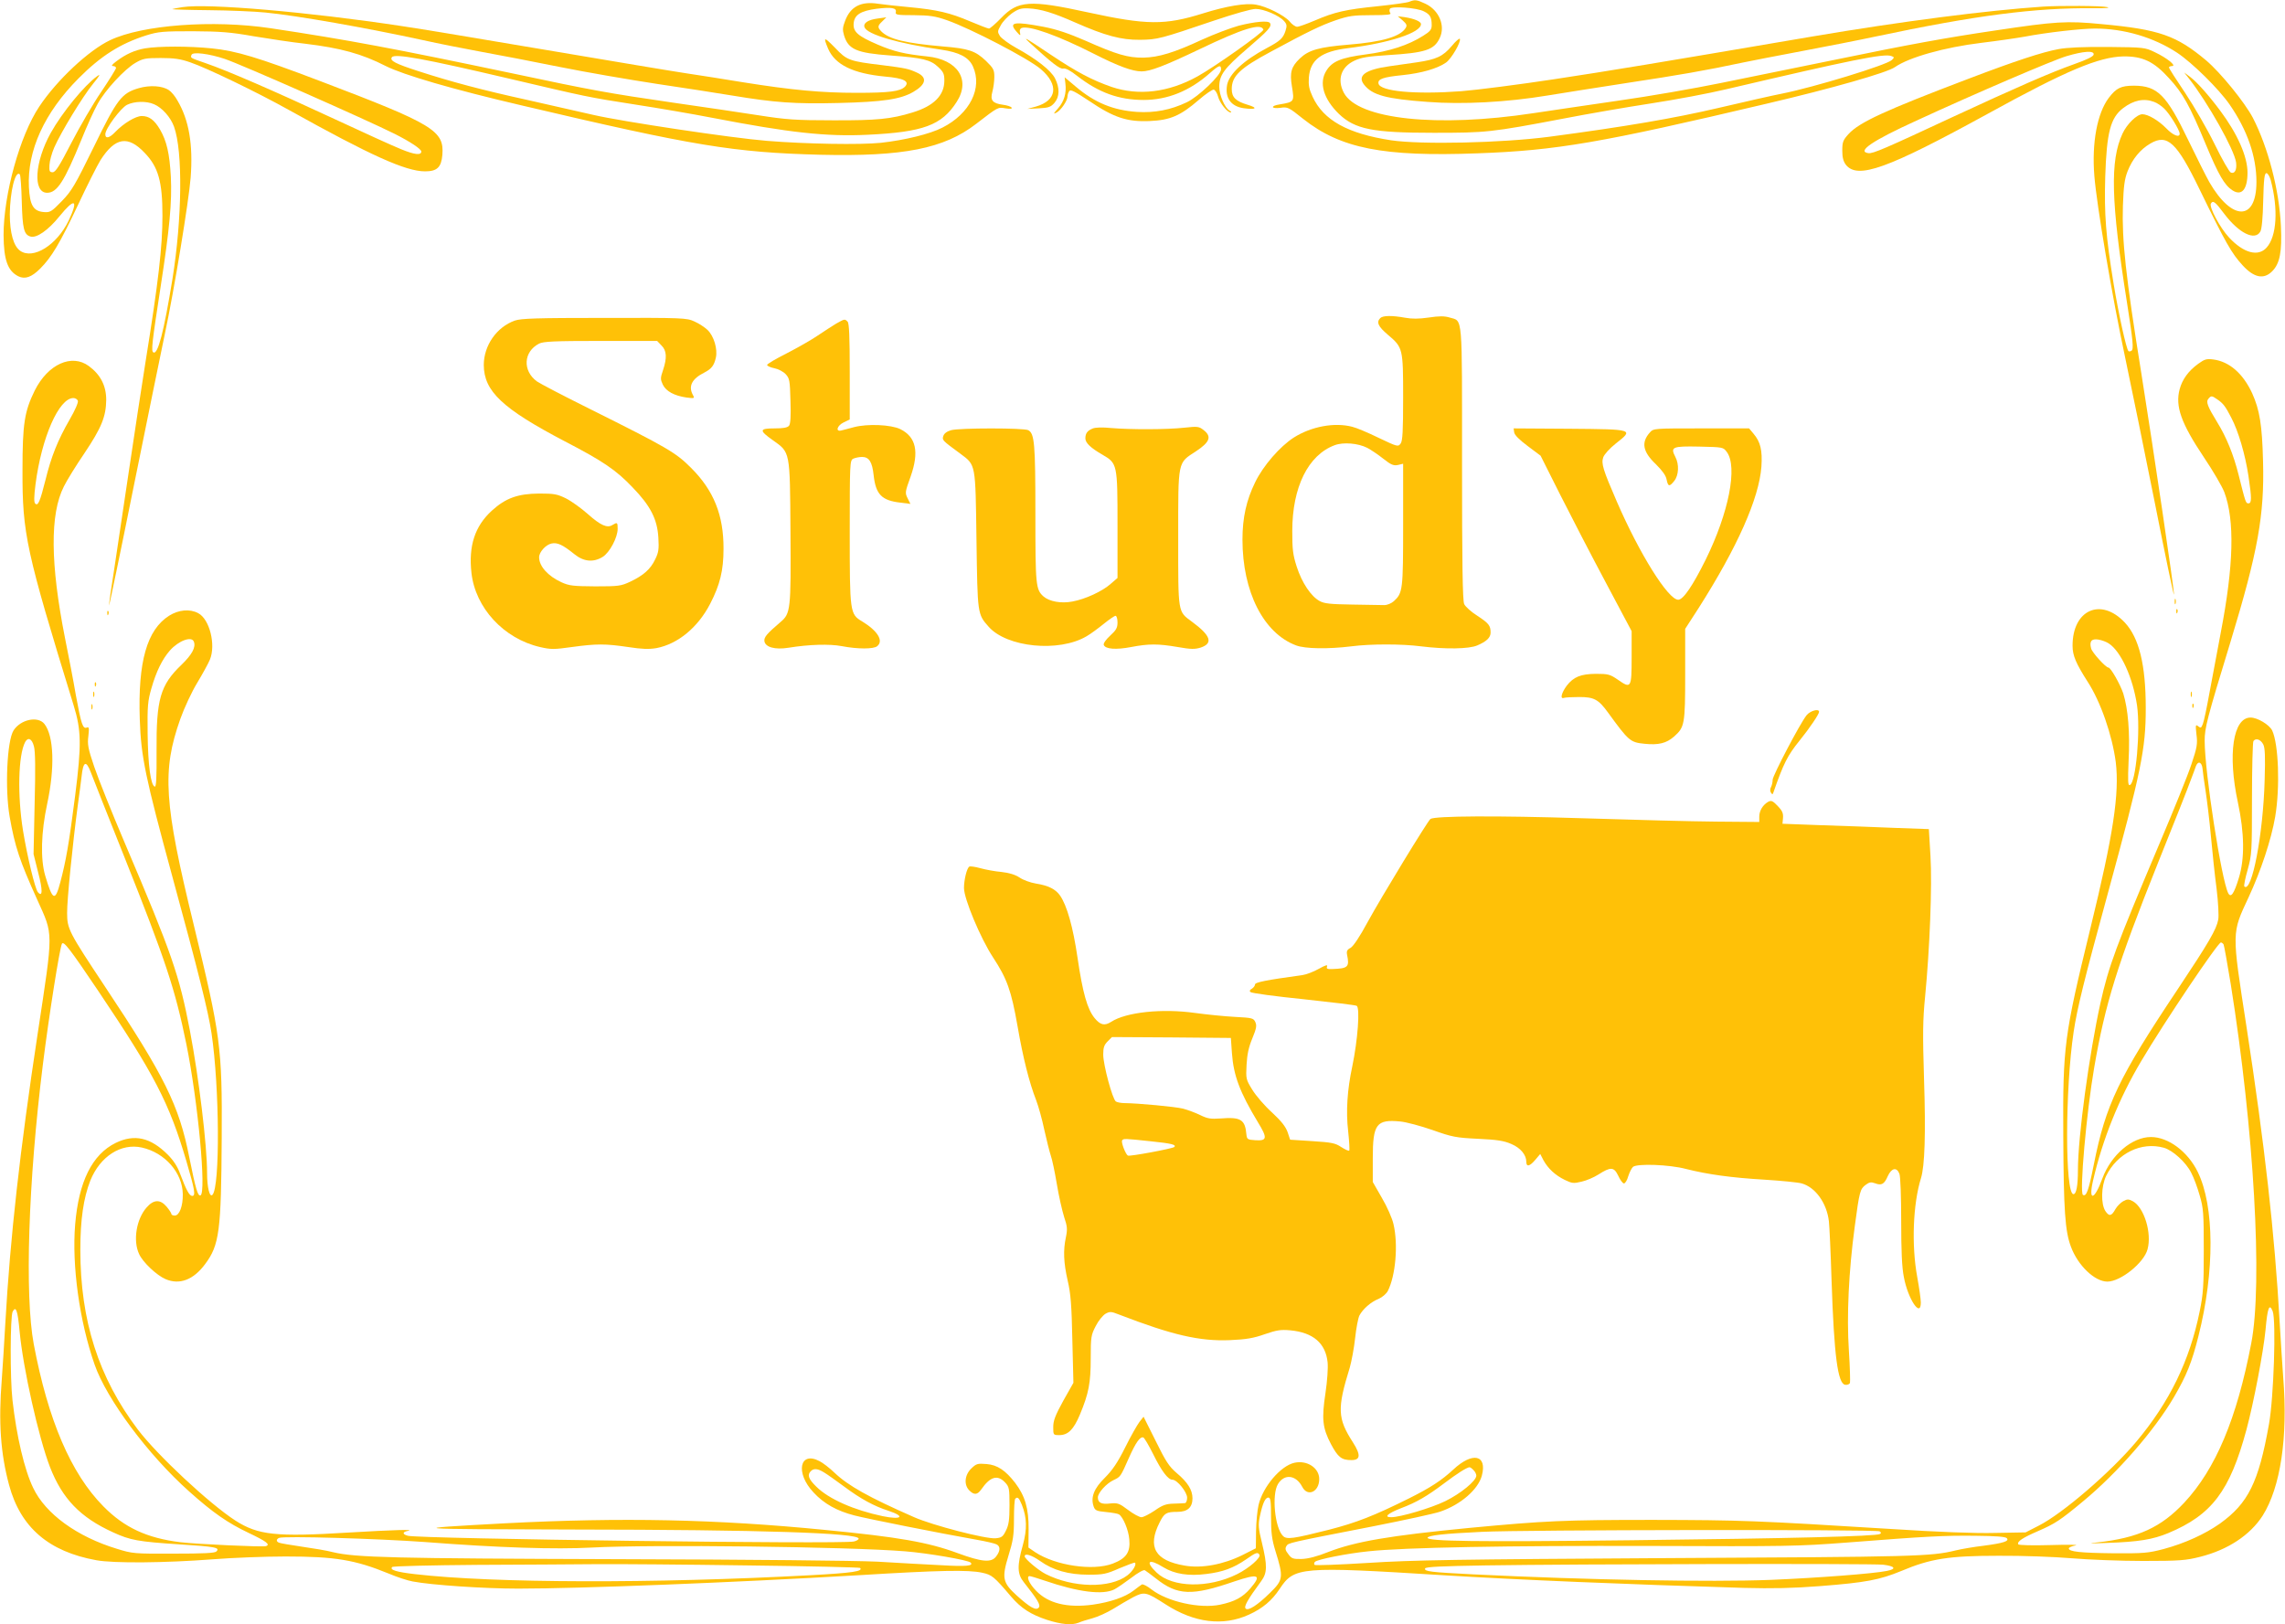 <?xml version="1.0" standalone="no"?>
<!DOCTYPE svg PUBLIC "-//W3C//DTD SVG 20010904//EN"
 "http://www.w3.org/TR/2001/REC-SVG-20010904/DTD/svg10.dtd">
<svg version="1.0" xmlns="http://www.w3.org/2000/svg"
 width="1280pt" height="910pt" viewBox="0 0 1280 910"
 preserveAspectRatio="xMidYMid meet">
<g transform="translate(0,910) scale(0.1,-0.1)"
fill="#ffc107" stroke="none">
<path d="M7894 9090 c-12 -5 -92 -16 -177 -25 -179 -18 -240 -32 -352 -80 -45
-19 -89 -35 -99 -35 -9 0 -29 13 -42 30 -29 34 -131 85 -189 94 -58 10 -165
-8 -296 -49 -214 -67 -315 -66 -646 6 -325 71 -391 66 -485 -32 -31 -32 -62
-59 -68 -59 -6 0 -53 18 -105 40 -115 49 -184 65 -342 80 -67 6 -146 15 -174
19 -95 15 -155 -15 -185 -96 -14 -36 -15 -50 -6 -81 24 -79 70 -99 262 -113
178 -13 223 -24 265 -64 30 -28 35 -39 35 -77 0 -82 -59 -142 -178 -178 -120
-37 -198 -45 -447 -44 -209 0 -262 4 -415 28 -96 15 -312 47 -480 71 -358 52
-453 69 -900 164 -657 138 -916 187 -1355 253 -322 48 -717 19 -898 -67 -119
-56 -298 -223 -397 -372 -109 -163 -200 -493 -200 -720 1 -139 23 -201 83
-231 37 -18 74 -5 122 43 64 64 110 141 212 357 51 109 108 222 126 251 82
128 154 140 248 40 76 -79 99 -161 99 -351 0 -174 -22 -367 -96 -827 -19 -121
-60 -386 -90 -590 -30 -203 -68 -456 -84 -562 -17 -106 -30 -198 -29 -205 0
-7 63 293 138 667 76 374 154 758 174 852 53 248 135 749 145 878 14 185 -9
322 -74 432 -13 24 -35 50 -48 58 -37 25 -107 29 -169 11 -96 -28 -121 -61
-252 -330 -106 -216 -123 -245 -179 -303 -58 -60 -66 -64 -101 -61 -58 5 -78
38 -83 140 -10 205 87 417 278 609 124 125 234 195 380 241 68 21 93 23 260
23 154 -1 211 -5 340 -28 85 -14 216 -34 290 -42 198 -24 316 -56 451 -125
100 -50 373 -130 763 -221 968 -228 1186 -263 1671 -276 465 -11 693 34 873
173 126 97 121 94 165 87 26 -4 38 -3 34 4 -4 6 -25 13 -48 16 -60 8 -73 25
-60 73 6 22 11 59 11 83 0 40 -5 49 -47 90 -59 56 -96 69 -243 81 -207 18
-299 40 -343 84 -22 23 -22 31 6 57 l22 22 -50 -7 c-53 -7 -81 -26 -72 -49 15
-40 188 -91 428 -125 103 -15 156 -43 179 -94 55 -121 -17 -265 -171 -343 -70
-36 -210 -70 -344 -85 -116 -12 -418 -7 -640 11 -198 16 -809 108 -970 145
-82 19 -251 57 -375 85 -246 54 -420 100 -605 160 -130 42 -163 59 -150 78 14
23 182 -8 655 -119 434 -102 445 -105 710 -146 124 -19 317 -52 430 -74 436
-84 638 -106 870 -95 312 15 415 53 499 184 80 124 6 238 -166 255 -125 13
-185 27 -276 66 -112 48 -139 72 -135 119 4 48 39 70 129 82 83 10 113 5 107
-19 -4 -15 8 -17 101 -17 89 -1 119 -5 185 -28 134 -47 457 -215 526 -274 103
-88 91 -176 -27 -210 l-48 -13 64 3 c55 3 67 7 88 31 29 34 30 83 3 137 -23
45 -105 109 -218 171 -40 22 -80 52 -90 65 -15 24 -15 28 4 61 10 20 39 50 62
67 36 25 52 30 94 28 67 -3 139 -25 261 -79 168 -74 258 -98 362 -97 100 1
116 6 414 107 116 39 211 66 235 66 46 0 132 -37 159 -68 16 -18 17 -26 8 -55
-14 -42 -29 -56 -106 -97 -128 -68 -209 -144 -221 -205 -13 -72 20 -120 91
-131 71 -10 85 1 24 19 -67 20 -89 42 -89 88 0 73 46 117 222 211 205 111 280
147 362 175 71 24 96 28 198 28 90 0 114 3 106 12 -5 7 -6 17 -2 24 10 16 152
6 191 -15 34 -17 43 -33 43 -77 0 -24 -8 -35 -47 -59 -83 -53 -190 -88 -323
-105 -138 -18 -188 -39 -220 -91 -43 -68 -16 -158 70 -242 90 -86 189 -106
530 -106 294 0 320 2 730 80 129 25 348 63 485 84 138 21 329 57 425 80 696
163 885 202 925 186 17 -6 17 -8 3 -22 -28 -28 -436 -153 -618 -189 -47 -9
-206 -45 -355 -80 -249 -58 -517 -104 -945 -161 -267 -35 -716 -45 -887 -20
-243 37 -379 112 -440 244 -20 43 -24 65 -21 108 8 100 71 146 218 164 234 29
410 87 410 135 0 15 -39 31 -92 39 l-38 5 28 -24 c22 -20 25 -27 16 -42 -30
-48 -131 -78 -318 -93 -168 -14 -225 -30 -275 -78 -48 -46 -57 -78 -44 -156
14 -86 14 -87 -69 -101 -53 -8 -48 -26 5 -19 40 6 46 3 127 -62 210 -166 448
-213 977 -193 443 16 691 59 1619 278 363 85 676 174 719 205 79 55 278 111
484 136 91 11 201 27 245 35 122 23 313 45 392 45 162 0 328 -49 459 -135 85
-56 235 -204 295 -291 99 -143 150 -291 150 -433 0 -221 -137 -221 -264 -1
-17 30 -70 136 -118 235 -122 254 -172 304 -303 305 -74 0 -100 -13 -142 -68
-65 -86 -96 -252 -81 -437 13 -164 100 -679 173 -1020 35 -165 110 -533 167
-818 56 -284 104 -513 106 -508 4 11 -116 821 -183 1241 -88 546 -109 744
-103 937 4 110 9 149 26 193 27 69 71 123 128 156 95 56 148 6 275 -256 146
-300 180 -360 243 -428 63 -68 117 -79 164 -32 43 43 56 108 49 254 -9 201
-72 441 -157 606 -46 87 -180 252 -261 321 -167 140 -262 174 -587 204 -196
19 -257 15 -597 -36 -277 -41 -475 -77 -902 -165 -202 -41 -487 -99 -633 -129
-146 -30 -404 -75 -575 -99 -170 -25 -384 -56 -475 -70 -539 -82 -983 -35
-1062 114 -39 74 -16 145 59 180 38 18 76 24 184 31 213 13 263 29 294 96 33
69 -4 156 -80 192 -49 23 -59 24 -91 11z m4173 -561 c15 -5 41 -22 56 -37 30
-28 87 -121 87 -141 0 -24 -38 -9 -75 30 -43 44 -102 79 -134 79 -30 0 -86
-54 -111 -108 -71 -151 -65 -381 24 -942 35 -222 39 -267 26 -275 -6 -4 -14
-5 -17 -2 -12 12 -55 207 -83 377 -44 268 -53 389 -47 600 8 247 29 330 100
384 59 45 117 57 174 35z m-11204 -13 c45 -19 93 -73 112 -126 50 -140 45
-515 -9 -853 -48 -296 -82 -427 -107 -411 -13 7 -8 51 41 369 50 323 64 473
57 615 -7 129 -23 200 -61 265 -32 54 -61 75 -102 75 -34 0 -102 -41 -148 -89
-33 -35 -56 -40 -56 -13 0 31 86 147 122 165 41 20 108 22 151 3z m-741 -546
c4 -151 12 -184 48 -195 34 -11 100 35 163 113 86 106 108 96 52 -23 -66 -138
-199 -221 -272 -170 -37 26 -58 100 -58 205 1 126 31 249 56 223 4 -4 9 -73
11 -153z m12598 121 c43 -162 34 -315 -23 -378 -47 -53 -129 -31 -210 56 -50
53 -114 172 -102 191 12 19 24 10 74 -57 83 -110 173 -154 203 -100 8 14 14
78 16 175 3 119 7 152 18 152 7 0 18 -18 24 -39z"/>
<path d="M1022 9060 c-29 -4 -55 -10 -57 -11 -2 -2 90 -5 203 -6 114 -1 257
-7 317 -13 177 -17 568 -86 885 -155 85 -19 232 -48 325 -65 94 -17 292 -55
440 -85 149 -30 394 -72 545 -95 151 -22 340 -52 420 -65 241 -40 352 -48 598
-42 250 6 347 21 418 62 72 42 80 81 21 108 -48 22 -62 25 -195 42 -184 22
-198 27 -264 97 -63 64 -68 64 -39 -5 39 -90 140 -139 319 -156 105 -9 140
-27 111 -57 -27 -26 -86 -34 -269 -34 -197 0 -362 15 -637 59 -103 17 -249 40
-323 51 -74 11 -425 70 -780 130 -355 60 -719 121 -810 134 -521 79 -1087 128
-1228 106z"/>
<path d="M11445 9063 c-313 -21 -795 -83 -1290 -167 -904 -154 -1127 -191
-1450 -240 -198 -30 -432 -60 -520 -67 -257 -19 -455 -1 -463 43 -5 25 25 36
134 47 107 11 197 37 245 71 30 22 83 113 77 132 -2 6 -23 -12 -46 -40 -49
-58 -86 -75 -194 -91 -43 -6 -112 -16 -154 -22 -136 -19 -182 -53 -143 -103
46 -59 123 -80 357 -97 196 -15 442 -2 671 36 85 14 288 46 450 71 284 43 435
69 641 113 52 11 203 40 335 65 132 25 317 61 410 81 562 119 894 162 1225
159 65 -1 93 2 75 6 -30 8 -263 9 -360 3z"/>
<path d="M6939 8956 c-47 -13 -139 -48 -205 -78 -157 -73 -243 -99 -329 -101
-87 -1 -151 18 -322 94 -97 42 -161 64 -238 79 -165 31 -197 26 -151 -27 21
-24 24 -25 20 -7 -4 13 0 23 8 27 42 16 205 -42 409 -146 134 -68 213 -97 264
-97 48 0 129 31 324 124 244 117 346 148 358 110 4 -13 -273 -209 -369 -262
-162 -90 -330 -110 -481 -59 -109 38 -193 82 -337 178 -154 103 -164 109 -119
67 119 -109 167 -147 185 -142 13 3 40 -11 79 -42 120 -93 233 -134 371 -134
134 0 258 50 371 150 51 45 63 49 63 21 0 -32 -128 -154 -192 -184 -90 -43
-180 -60 -278 -54 -134 9 -238 52 -343 141 l-63 53 4 -34 c7 -55 -7 -101 -41
-140 -27 -30 -28 -34 -9 -24 25 13 62 67 62 91 0 8 4 21 9 29 7 12 30 0 113
-55 137 -93 213 -118 340 -112 114 5 171 30 273 118 38 33 76 59 84 58 8 -2
19 -19 24 -38 9 -36 52 -90 71 -90 6 0 3 5 -7 11 -26 15 -57 86 -57 132 0 67
27 103 156 214 120 103 140 125 128 144 -9 15 -84 8 -175 -15z"/>
<path d="M812 8829 c-57 -10 -107 -32 -161 -73 -24 -18 -29 -26 -18 -26 9 0
17 -5 17 -11 0 -5 -37 -65 -82 -132 -46 -67 -121 -196 -168 -287 -67 -130 -89
-165 -105 -165 -17 0 -20 6 -18 40 1 23 13 67 27 99 39 88 158 283 216 355 40
49 45 59 24 44 -71 -51 -195 -202 -260 -318 -90 -163 -101 -335 -20 -335 56 0
96 63 191 295 31 77 72 168 92 203 42 77 150 194 212 230 41 24 56 27 141 27
74 0 111 -5 165 -24 92 -31 374 -167 555 -268 456 -254 653 -343 761 -343 67
0 91 22 97 92 11 136 -48 172 -685 414 -350 133 -469 169 -607 183 -126 13
-297 13 -374 0z m447 -59 c90 -30 790 -339 954 -421 85 -43 147 -84 147 -98 0
-22 -38 -18 -113 13 -45 18 -214 95 -375 170 -333 155 -600 271 -717 311 -92
32 -89 30 -82 48 7 18 99 6 186 -23z"/>
<path d="M11532 8825 c-92 -17 -239 -65 -507 -167 -466 -177 -610 -243 -670
-309 -31 -34 -35 -45 -35 -93 0 -39 6 -60 20 -79 66 -83 232 -23 794 285 441
243 623 319 761 322 107 1 170 -28 255 -122 78 -84 116 -153 206 -370 72 -173
105 -229 149 -258 52 -34 85 4 85 99 0 90 -56 217 -153 347 -64 86 -129 159
-167 188 l-35 26 27 -34 c105 -134 254 -398 264 -470 5 -41 -7 -65 -29 -57 -9
3 -50 75 -91 159 -41 84 -116 213 -165 287 -50 74 -91 138 -91 143 0 4 8 8 18
8 26 1 -30 46 -98 78 -54 26 -60 27 -260 29 -138 1 -229 -3 -278 -12z m196
-31 c-2 -11 -40 -29 -108 -53 -135 -48 -325 -131 -685 -298 -373 -174 -444
-205 -469 -201 -66 9 21 69 269 182 336 155 766 339 840 361 97 29 158 33 153
9z"/>
<path d="M7732 7318 c-23 -23 -12 -47 42 -93 85 -72 86 -76 86 -352 0 -189 -3
-243 -14 -258 -14 -19 -18 -18 -123 32 -59 29 -126 57 -148 62 -99 26 -229 2
-327 -60 -78 -50 -172 -158 -217 -251 -49 -100 -71 -198 -71 -321 0 -292 118
-525 301 -593 51 -19 179 -21 309 -5 108 14 282 14 390 0 137 -17 269 -15 315
5 52 22 75 44 75 72 0 39 -10 52 -74 94 -35 22 -68 52 -74 66 -9 18 -12 233
-12 787 0 849 5 796 -69 818 -30 9 -58 9 -118 0 -55 -8 -94 -8 -132 -1 -72 13
-124 13 -139 -2z m-73 -727 c21 -11 61 -38 90 -61 43 -34 57 -40 82 -35 l29 7
0 -342 c0 -366 -2 -382 -52 -428 -15 -13 -37 -22 -54 -22 -16 0 -96 2 -179 3
-122 2 -156 5 -183 20 -48 26 -99 102 -128 192 -22 68 -25 98 -25 200 0 246
89 426 238 481 48 18 131 11 182 -15z"/>
<path d="M2884 7304 c-102 -36 -174 -140 -174 -249 1 -147 104 -244 453 -427
216 -112 289 -162 381 -259 100 -103 138 -178 144 -281 4 -65 1 -84 -18 -122
-26 -55 -66 -90 -140 -125 -51 -24 -65 -26 -195 -26 -124 1 -146 3 -190 23
-76 35 -125 90 -125 140 0 29 37 70 69 77 33 7 62 -6 129 -60 52 -42 106 -47
158 -15 39 24 84 109 84 157 0 37 -2 38 -29 22 -29 -19 -66 -3 -138 61 -37 33
-93 73 -123 88 -49 24 -66 27 -150 27 -119 -1 -187 -25 -265 -96 -95 -87 -131
-197 -114 -349 22 -196 181 -368 384 -415 61 -14 78 -14 178 0 139 19 187 19
316 0 78 -12 116 -13 158 -6 120 23 232 115 301 248 55 106 75 187 75 308 1
189 -55 328 -183 455 -85 85 -131 112 -568 330 -145 72 -277 141 -294 153 -82
60 -76 167 12 212 24 12 86 15 345 15 l316 0 24 -25 c30 -29 32 -70 9 -139
-15 -44 -15 -51 -1 -81 18 -37 64 -62 132 -72 46 -6 47 -5 36 15 -26 49 -5 90
65 125 40 21 54 39 64 83 11 48 -11 122 -47 156 -16 15 -48 36 -73 47 -43 20
-63 21 -505 20 -377 0 -467 -3 -501 -15z"/>
<path d="M4684 7287 c-22 -13 -69 -44 -105 -68 -35 -24 -113 -68 -173 -99 -60
-30 -109 -59 -109 -65 1 -5 19 -14 41 -18 21 -4 50 -19 63 -33 22 -24 24 -35
27 -150 3 -87 0 -129 -8 -139 -9 -11 -33 -15 -81 -15 -86 0 -88 -11 -10 -66
98 -70 96 -56 99 -511 3 -440 1 -460 -56 -508 -77 -66 -93 -85 -90 -107 5 -34
60 -49 134 -37 118 19 231 22 300 9 88 -17 179 -17 198 0 37 30 2 86 -85 139
-68 40 -69 50 -69 501 0 385 1 400 19 410 11 5 33 10 50 10 39 0 57 -27 65
-103 12 -107 45 -141 150 -153 l56 -7 -16 32 c-15 30 -14 35 17 121 49 139 31
222 -58 266 -52 25 -182 31 -259 11 -32 -9 -65 -17 -73 -19 -32 -7 -21 28 14
45 l35 17 0 268 c0 195 -3 271 -12 280 -16 16 -16 16 -64 -11z"/>
<path d="M12314 7062 c-55 -40 -89 -87 -104 -142 -26 -96 8 -191 135 -381 52
-77 103 -165 115 -196 59 -159 53 -409 -20 -788 -21 -110 -50 -264 -64 -341
-14 -78 -30 -154 -36 -169 -9 -24 -12 -25 -26 -14 -15 12 -16 8 -10 -46 7 -53
3 -73 -28 -166 -19 -59 -99 -256 -177 -440 -249 -589 -286 -689 -333 -899 -63
-287 -126 -749 -126 -935 0 -89 -9 -135 -25 -135 -48 0 -47 590 1 909 20 133
59 291 190 770 189 693 214 814 214 1044 0 242 -37 393 -117 479 -134 143
-294 72 -293 -131 0 -54 20 -99 83 -198 74 -113 139 -301 159 -453 21 -175
-13 -403 -142 -930 -147 -603 -155 -661 -152 -1164 2 -418 10 -534 43 -621 39
-105 133 -195 204 -195 74 0 205 105 225 181 25 91 -19 234 -82 269 -25 13
-31 13 -55 0 -14 -8 -34 -28 -43 -44 -22 -40 -35 -42 -56 -11 -26 40 -24 138
4 197 62 127 197 193 323 158 50 -14 125 -82 154 -141 14 -26 35 -83 47 -126
21 -71 23 -99 23 -308 0 -199 -3 -245 -23 -342 -56 -276 -168 -507 -356 -731
-142 -169 -411 -401 -545 -469 l-74 -38 -171 -3 c-110 -3 -317 5 -581 22 -760
47 -839 50 -1335 51 -501 0 -606 -5 -1030 -45 -445 -43 -638 -76 -790 -135
-62 -25 -113 -38 -149 -39 -47 -1 -56 2 -74 27 -17 21 -19 32 -11 45 12 19 4
17 491 112 172 34 338 70 370 81 115 39 213 124 234 202 31 117 -52 135 -160
34 -66 -61 -127 -101 -249 -162 -195 -97 -295 -136 -447 -175 -202 -51 -237
-56 -258 -35 -46 45 -64 233 -28 291 36 59 101 51 136 -16 30 -58 95 -28 95
44 0 62 -68 107 -139 91 -77 -17 -177 -134 -201 -237 -7 -29 -13 -95 -14 -147
l-1 -95 -75 -38 c-107 -53 -229 -76 -324 -59 -166 28 -210 104 -140 242 26 52
37 59 100 59 56 0 84 25 84 76 0 47 -27 90 -89 142 -42 36 -61 65 -117 179
l-68 136 -23 -29 c-12 -16 -49 -80 -80 -143 -43 -86 -72 -128 -114 -170 -61
-60 -80 -109 -63 -160 8 -23 16 -27 70 -32 33 -3 66 -9 72 -13 23 -14 54 -88
58 -140 7 -72 -17 -107 -93 -136 -111 -42 -320 -11 -434 64 l-38 26 1 102 c1
117 -20 187 -75 260 -55 71 -100 101 -161 106 -51 4 -57 2 -86 -26 -37 -37
-41 -91 -10 -122 27 -27 45 -25 67 6 50 72 91 84 134 38 22 -24 24 -33 24
-127 0 -82 -4 -110 -20 -142 -17 -35 -25 -40 -58 -43 -55 -5 -354 73 -456 118
-255 112 -369 176 -446 249 -28 27 -66 56 -84 65 -112 59 -137 -66 -34 -175
59 -64 132 -104 229 -129 73 -19 480 -100 684 -136 52 -9 103 -21 112 -26 23
-11 22 -37 -2 -68 -27 -36 -80 -31 -216 19 -165 61 -331 90 -744 130 -609 60
-1136 71 -1790 37 -577 -31 -551 -33 390 -35 1042 -1 1590 -19 1590 -51 0 -5
-12 -13 -27 -16 -62 -16 -2429 15 -2498 32 -31 8 -32 21 -2 27 50 10 -81 6
-332 -9 -407 -25 -505 -14 -632 67 -147 95 -437 366 -546 509 -221 292 -323
611 -323 1009 0 169 18 290 56 387 55 136 172 211 289 185 129 -29 227 -141
229 -261 1 -67 -19 -120 -45 -120 -11 0 -19 4 -19 9 0 5 -12 23 -26 40 -36 43
-73 42 -113 -4 -57 -65 -77 -185 -42 -260 20 -46 99 -120 148 -141 79 -34 157
-4 222 84 80 107 90 184 93 708 3 508 -6 572 -157 1194 -167 684 -178 861 -75
1152 22 62 65 154 95 203 30 50 62 108 71 130 34 83 -2 227 -66 260 -47 25
-109 19 -162 -14 -125 -79 -176 -258 -165 -581 7 -211 31 -324 183 -883 146
-535 201 -755 219 -876 45 -304 48 -861 5 -905 -16 -16 -30 42 -30 123 0 155
-46 533 -96 796 -60 314 -101 432 -364 1050 -73 171 -150 364 -172 429 -35
103 -39 126 -33 172 5 46 4 53 -9 48 -22 -9 -31 18 -61 181 -14 83 -42 227
-61 321 -82 415 -85 694 -6 849 16 33 68 117 115 186 96 143 121 206 122 299
0 79 -32 141 -97 189 -96 71 -229 11 -303 -136 -58 -118 -69 -186 -69 -448 -1
-356 20 -451 286 -1315 44 -143 45 -221 9 -507 -34 -267 -52 -369 -83 -485
-29 -111 -43 -105 -85 37 -27 94 -23 241 11 400 44 204 38 381 -15 449 -36 46
-133 26 -173 -36 -37 -58 -49 -329 -22 -483 30 -170 56 -247 154 -464 92 -205
92 -164 3 -752 -99 -650 -154 -1143 -181 -1619 -6 -107 -15 -250 -20 -318 -19
-238 -7 -415 41 -592 64 -237 222 -373 489 -421 99 -18 387 -15 649 5 112 9
296 16 410 16 279 0 391 -19 579 -96 45 -19 105 -39 134 -44 105 -20 398 -40
591 -40 350 0 1208 34 1906 75 459 28 614 31 693 14 55 -12 66 -21 163 -135
55 -64 109 -99 200 -129 81 -26 139 -31 177 -16 13 6 48 17 78 25 30 8 82 32
115 52 33 21 84 50 113 66 63 32 72 30 181 -40 161 -104 322 -124 467 -58 77
35 129 79 172 144 82 124 114 127 917 77 421 -26 1026 -51 1685 -71 157 -4
271 -2 425 10 257 20 335 35 456 85 164 69 266 85 544 85 136 1 314 -6 410
-14 94 -8 274 -15 400 -15 205 0 240 3 319 23 156 39 281 122 351 231 100 159
142 439 115 773 -5 68 -14 209 -20 313 -28 497 -84 990 -186 1655 -83 537 -83
519 12 723 69 148 127 323 149 451 28 166 19 408 -17 484 -16 32 -82 72 -121
72 -98 0 -129 -207 -71 -475 37 -173 39 -316 5 -425 -27 -88 -44 -112 -59 -84
-38 74 -132 679 -132 854 0 72 12 120 145 555 154 507 190 709 182 1010 -5
204 -19 289 -61 382 -51 110 -127 177 -217 189 -38 5 -49 2 -85 -24z m106
-199 c34 -23 46 -39 79 -103 40 -76 78 -206 96 -325 19 -127 19 -155 0 -155
-15 0 -16 5 -55 160 -28 112 -68 211 -120 295 -54 88 -64 114 -49 131 15 18
19 18 49 -3z m-11984 -8 c4 -9 -16 -54 -45 -104 -68 -118 -104 -209 -136 -339
-31 -123 -42 -149 -58 -133 -7 7 -7 38 2 108 34 262 131 483 212 483 11 0 22
-7 25 -15z m650 -1350 c12 -31 -10 -72 -70 -130 -118 -113 -141 -192 -139
-483 1 -151 -2 -202 -10 -199 -23 7 -38 122 -40 297 -2 155 1 184 21 253 27
95 61 164 104 213 49 55 122 82 134 49z m10727 -10 c68 -44 135 -192 158 -346
20 -141 -6 -436 -40 -447 -11 -4 -12 19 -7 139 8 154 -3 287 -30 374 -17 51
-70 145 -83 145 -15 0 -92 85 -97 107 -11 40 2 56 40 50 19 -3 46 -13 59 -22z
m-11623 -576 c8 -27 9 -129 4 -322 l-6 -282 26 -104 c26 -98 25 -141 -2 -109
-16 20 -59 198 -83 344 -32 198 -27 423 12 497 16 29 38 19 49 -24z m12488 11
c10 -19 12 -66 8 -200 -8 -303 -72 -637 -114 -596 -3 4 5 46 19 94 23 84 24
99 24 397 0 171 4 316 8 323 13 19 40 10 55 -18z m-340 -136 c1 -16 9 -72 17
-124 8 -52 22 -167 30 -255 8 -88 22 -221 32 -296 9 -74 13 -152 9 -171 -10
-55 -54 -130 -225 -387 -334 -500 -405 -649 -472 -985 -29 -147 -42 -182 -61
-170 -20 13 20 463 63 712 62 360 129 576 358 1149 89 221 171 428 182 460 12
32 26 68 30 81 12 31 33 23 37 -14z m-11830 -19 c8 -22 93 -236 189 -477 231
-580 284 -739 347 -1048 65 -320 113 -835 79 -847 -15 -5 -27 36 -63 215 -57
289 -138 453 -472 955 -203 306 -212 323 -212 412 -1 70 31 389 60 605 9 63
18 135 21 160 9 85 25 92 51 25z m40 -1223 c318 -473 400 -631 496 -957 47
-160 53 -195 33 -195 -16 0 -33 31 -68 124 -14 40 -38 76 -69 107 -97 97 -187
117 -292 66 -132 -65 -207 -217 -227 -457 -19 -230 24 -542 109 -785 67 -193
300 -506 530 -711 133 -119 217 -177 333 -232 99 -47 123 -65 97 -74 -19 -6
-385 11 -480 22 -187 23 -314 82 -431 201 -182 184 -310 484 -390 909 -51 274
-31 906 51 1565 35 281 95 657 107 678 10 16 44 -28 201 -261z m11908 257 c3
-6 21 -106 40 -222 130 -815 180 -1677 115 -2012 -81 -424 -200 -705 -375
-893 -130 -139 -259 -198 -486 -223 -59 -6 -47 -7 54 -3 176 6 255 19 342 55
244 102 345 235 438 579 41 153 95 436 107 560 11 124 21 151 40 104 20 -52 6
-486 -21 -634 -58 -325 -116 -442 -275 -556 -84 -59 -196 -110 -314 -142 -88
-23 -111 -25 -281 -24 -186 2 -251 9 -251 27 0 6 17 13 38 17 21 4 -41 5 -139
2 -101 -3 -179 -1 -182 4 -9 15 24 37 110 74 96 42 123 59 254 168 190 157
398 395 508 583 71 122 100 194 137 341 92 364 90 729 -4 921 -56 114 -165
195 -262 195 -106 0 -223 -100 -272 -232 -45 -124 -80 -131 -52 -11 53 230
145 459 270 669 129 218 429 664 446 664 4 0 11 -5 15 -11z m-12346 -2169 c19
-204 106 -593 170 -759 69 -177 169 -282 354 -366 96 -44 140 -52 370 -67 204
-13 230 -18 208 -40 -9 -9 -72 -12 -240 -12 -220 -1 -230 0 -317 27 -224 68
-400 196 -469 341 -49 101 -93 288 -116 491 -14 122 -13 471 1 497 18 34 28 8
39 -112z m6350 -687 c47 -95 83 -143 108 -143 26 0 82 -69 82 -101 0 -16 -6
-30 -12 -30 -7 -1 -36 -2 -64 -3 -42 -1 -62 -8 -106 -39 -30 -20 -63 -37 -74
-37 -11 0 -45 18 -75 41 -49 37 -58 40 -100 36 -49 -6 -69 4 -69 34 0 25 47
78 88 97 39 19 38 16 87 127 37 83 61 117 79 112 6 -1 31 -44 56 -94z m1794
-89 c9 -8 16 -23 16 -31 0 -29 -88 -101 -174 -143 -80 -39 -252 -90 -303 -90
-43 0 -20 21 54 50 90 34 147 68 243 140 70 53 126 89 142 90 4 0 14 -7 22
-16z m-3638 -13 c17 -10 69 -47 115 -81 90 -67 165 -108 246 -134 97 -32 74
-52 -33 -30 -161 34 -302 96 -372 166 -43 42 -51 65 -30 86 17 17 38 15 74 -7z
m1108 -181 c29 -72 30 -138 6 -225 -33 -117 -32 -163 5 -209 76 -96 96 -128
84 -142 -15 -19 -50 1 -123 67 -80 73 -85 98 -47 223 26 84 31 114 31 206 0
58 3 110 7 113 13 14 21 6 37 -33z m1396 -69 c0 -88 5 -126 24 -188 47 -151
45 -164 -31 -238 -69 -68 -121 -101 -135 -87 -11 11 9 48 87 154 34 46 35 86
4 215 -20 80 -21 101 -12 146 16 75 30 107 48 107 12 0 15 -18 15 -109z m3409
-80 c9 -6 10 -11 2 -15 -21 -13 -510 -25 -1396 -35 -864 -10 -1142 -6 -1138
14 3 13 90 23 303 33 230 12 2211 14 2229 3z m712 -38 c17 -17 -17 -28 -131
-43 -52 -6 -122 -18 -155 -26 -139 -34 -227 -36 -1610 -43 -1183 -7 -1434 -11
-1682 -27 -161 -10 -296 -15 -299 -11 -4 4 -3 12 2 17 14 14 181 47 299 59
204 22 781 32 1575 30 769 -3 831 -2 1105 19 447 35 547 40 722 38 110 -1 166
-5 174 -13z m-8861 -22 c414 -32 730 -42 935 -31 333 18 1433 5 1755 -21 126
-10 353 -49 367 -63 19 -19 -26 -23 -162 -15 -82 4 -244 13 -360 20 -127 6
-705 12 -1465 14 -1248 4 -1457 9 -1584 39 -33 9 -112 22 -175 31 -62 9 -120
19 -127 22 -17 6 -18 19 -1 27 24 12 558 -4 817 -23z m4675 -71 c10 -16 -57
-75 -125 -109 -161 -80 -362 -76 -451 9 -67 64 -44 81 39 29 61 -37 140 -50
240 -37 91 11 151 33 221 81 57 40 66 43 76 27z m-1229 -35 c72 -52 160 -77
271 -77 83 0 99 3 174 36 46 19 85 34 87 31 10 -10 -13 -48 -43 -71 -97 -74
-305 -70 -458 8 -41 21 -117 85 -117 99 0 19 39 7 86 -26z m-1643 -25 c346 -4
631 -11 635 -14 18 -19 -41 -28 -279 -41 -876 -47 -1773 -45 -2214 6 -104 12
-144 24 -128 40 5 5 217 10 473 12 256 1 560 3 675 4 116 1 493 -2 838 -7z
m6366 4 c67 -8 77 -24 20 -35 -72 -15 -386 -39 -649 -50 -342 -13 -1015 -1
-1670 31 -235 12 -273 16 -267 33 3 9 92 13 338 17 520 8 2159 11 2228 4z
m-4074 -77 c121 -96 201 -99 439 -17 137 46 156 38 90 -39 -43 -50 -88 -74
-169 -91 -114 -24 -296 17 -384 85 -24 19 -49 32 -55 28 -6 -4 -27 -19 -46
-34 -48 -37 -131 -65 -229 -79 -142 -19 -249 7 -317 78 -40 41 -57 82 -36 82
5 0 42 -11 83 -25 190 -65 327 -82 392 -49 17 9 60 39 95 65 36 28 69 46 75
42 7 -4 35 -25 62 -46z"/>
<path d="M6120 6699 c-29 -12 -40 -27 -40 -55 0 -25 29 -53 95 -91 84 -49 85
-52 85 -394 l0 -297 -37 -32 c-48 -43 -144 -87 -216 -100 -63 -12 -128 0 -161
28 -44 39 -46 61 -46 464 0 394 -5 449 -40 468 -25 13 -384 13 -432 0 -24 -7
-39 -18 -44 -33 -7 -23 -6 -24 96 -99 87 -65 84 -52 90 -483 6 -416 5 -415 68
-486 102 -116 393 -145 548 -54 23 13 66 45 97 70 31 25 60 45 66 45 6 0 11
-16 11 -37 0 -30 -7 -43 -41 -74 -25 -23 -39 -44 -36 -52 9 -24 69 -28 153
-12 99 19 151 19 262 0 74 -13 95 -13 128 -3 71 24 57 67 -49 145 -80 59 -77
43 -77 470 0 439 -4 417 100 485 77 51 89 82 43 118 -26 21 -34 22 -108 14
-99 -11 -304 -11 -410 -2 -50 5 -89 4 -105 -3z"/>
<path d="M8482 6678 c2 -15 29 -42 76 -77 l72 -54 111 -221 c61 -121 176 -343
255 -491 l144 -271 0 -147 c0 -172 -3 -177 -77 -125 -44 30 -54 33 -123 33
-86 -1 -125 -17 -164 -67 -29 -40 -38 -75 -16 -68 8 3 47 5 87 5 82 0 107 -13
160 -86 117 -161 125 -168 206 -176 77 -8 122 3 164 40 60 53 63 68 63 350 l0
254 75 116 c217 341 339 615 352 793 6 91 -5 138 -44 184 l-25 30 -267 0
c-265 0 -268 0 -288 -22 -51 -56 -41 -109 33 -179 36 -36 56 -63 60 -86 8 -40
16 -41 43 -7 25 32 28 92 6 134 -29 56 -18 61 133 58 134 -3 135 -3 155 -30
62 -83 11 -341 -118 -603 -73 -147 -126 -225 -154 -225 -56 0 -216 255 -344
550 -78 180 -88 213 -76 248 6 17 36 50 70 77 102 80 103 80 -259 83 l-313 2
3 -22z"/>
<path d="M12182 5730 c0 -14 2 -19 5 -12 2 6 2 18 0 25 -3 6 -5 1 -5 -13z"/>
<path d="M12191 5674 c0 -11 3 -14 6 -6 3 7 2 16 -1 19 -3 4 -6 -2 -5 -13z"/>
<path d="M601 5664 c0 -11 3 -14 6 -6 3 7 2 16 -1 19 -3 4 -6 -2 -5 -13z"/>
<path d="M531 5264 c0 -11 3 -14 6 -6 3 7 2 16 -1 19 -3 4 -6 -2 -5 -13z"/>
<path d="M522 5210 c0 -14 2 -19 5 -12 2 6 2 18 0 25 -3 6 -5 1 -5 -13z"/>
<path d="M12272 5210 c0 -14 2 -19 5 -12 2 6 2 18 0 25 -3 6 -5 1 -5 -13z"/>
<path d="M512 5140 c0 -14 2 -19 5 -12 2 6 2 18 0 25 -3 6 -5 1 -5 -13z"/>
<path d="M12281 5144 c0 -11 3 -14 6 -6 3 7 2 16 -1 19 -3 4 -6 -2 -5 -13z"/>
<path d="M10120 5093 c-38 -48 -189 -337 -190 -361 0 -13 -4 -31 -9 -41 -6
-10 -6 -23 -1 -31 8 -12 10 -12 14 0 57 163 79 207 146 290 56 69 110 149 110
162 0 20 -50 6 -70 -19z"/>
<path d="M9905 4608 c-30 -17 -50 -50 -50 -83 l0 -30 -240 2 c-132 1 -472 10
-755 19 -475 15 -820 13 -847 -4 -15 -11 -272 -432 -352 -578 -44 -82 -80
-135 -95 -144 -20 -10 -24 -19 -20 -39 14 -69 6 -77 -85 -80 -26 -1 -32 2 -27
15 4 11 -9 7 -47 -14 -28 -16 -70 -32 -92 -35 -204 -28 -265 -40 -265 -53 0
-7 -8 -17 -17 -23 -12 -6 -15 -13 -8 -19 6 -6 139 -24 297 -40 158 -17 292
-33 298 -37 19 -12 6 -191 -25 -340 -28 -130 -36 -252 -23 -362 6 -57 9 -105
6 -109 -4 -3 -23 6 -45 20 -33 22 -53 26 -162 33 l-124 8 -14 42 c-11 31 -35
62 -88 111 -41 37 -90 94 -110 127 -36 58 -36 62 -32 140 3 58 12 99 32 147
23 56 26 72 17 92 -10 22 -17 24 -114 29 -57 3 -157 13 -223 22 -184 26 -387
5 -471 -50 -36 -23 -60 -18 -92 21 -41 50 -67 141 -96 339 -25 171 -59 292
-98 348 -25 36 -66 56 -135 67 -31 5 -72 20 -92 34 -25 16 -57 26 -101 31 -36
3 -89 13 -118 21 -29 8 -57 12 -62 9 -14 -8 -30 -74 -30 -120 0 -60 92 -281
163 -389 78 -119 102 -185 137 -385 31 -179 66 -317 104 -414 13 -34 34 -109
46 -167 13 -58 29 -122 36 -143 8 -22 23 -94 34 -160 11 -67 30 -150 41 -185
18 -53 19 -69 10 -113 -16 -74 -13 -143 10 -244 17 -72 22 -138 26 -331 l6
-241 -57 -101 c-45 -82 -56 -111 -56 -147 0 -44 0 -45 34 -45 49 0 80 31 115
114 50 120 61 178 61 317 0 119 2 130 28 180 15 30 40 60 55 69 24 13 31 13
74 -4 298 -115 452 -151 622 -144 92 4 133 11 195 33 67 23 90 27 144 22 128
-12 198 -72 209 -180 3 -32 -2 -103 -12 -171 -22 -145 -17 -196 31 -287 39
-73 59 -89 114 -89 51 0 54 28 9 99 -87 135 -89 189 -18 419 10 35 24 109 30
165 6 56 17 113 24 127 19 36 64 76 107 93 21 9 43 28 52 44 44 86 59 261 32
375 -7 32 -36 98 -65 147 l-51 89 0 133 c0 192 20 219 154 206 33 -3 115 -25
181 -48 110 -39 131 -43 255 -49 107 -5 145 -11 186 -29 52 -22 84 -61 84
-100 0 -30 19 -26 51 12 l27 32 18 -35 c26 -47 66 -84 119 -110 41 -20 50 -21
95 -10 27 6 69 24 94 40 69 44 87 43 111 -7 11 -24 25 -43 32 -43 7 0 18 18
24 40 7 22 19 46 27 53 24 19 203 13 297 -12 123 -31 254 -49 440 -60 94 -6
187 -15 208 -21 77 -22 140 -110 152 -212 3 -24 10 -173 15 -333 14 -422 35
-577 76 -583 12 -2 24 3 27 10 2 8 0 89 -6 181 -13 194 -1 446 33 697 26 196
30 209 61 232 20 15 30 17 52 9 37 -14 52 -6 72 40 21 46 50 52 65 13 6 -14
10 -133 10 -264 0 -167 4 -261 15 -315 23 -123 95 -231 95 -142 0 17 -9 82
-20 142 -33 179 -24 410 21 555 21 68 27 248 17 552 -8 256 -7 335 6 465 26
268 40 623 30 788 l-9 150 -195 7 c-107 5 -292 11 -410 15 l-215 8 3 33 c2 27
-5 41 -30 67 -28 29 -36 32 -53 23z m-3004 -1408 c9 -126 44 -219 146 -388 54
-88 51 -104 -14 -100 -45 3 -48 5 -51 33 -7 83 -32 98 -144 89 -57 -4 -74 -1
-115 19 -26 13 -70 29 -96 36 -45 11 -248 30 -327 31 -19 0 -41 4 -49 9 -19
12 -71 205 -71 263 0 39 5 54 25 74 l24 24 333 -2 333 -3 6 -85z m-454 -494
c116 -12 144 -19 131 -32 -10 -9 -250 -54 -260 -48 -13 8 -39 75 -32 85 7 11
12 11 161 -5z"/>
</g>
</svg>
